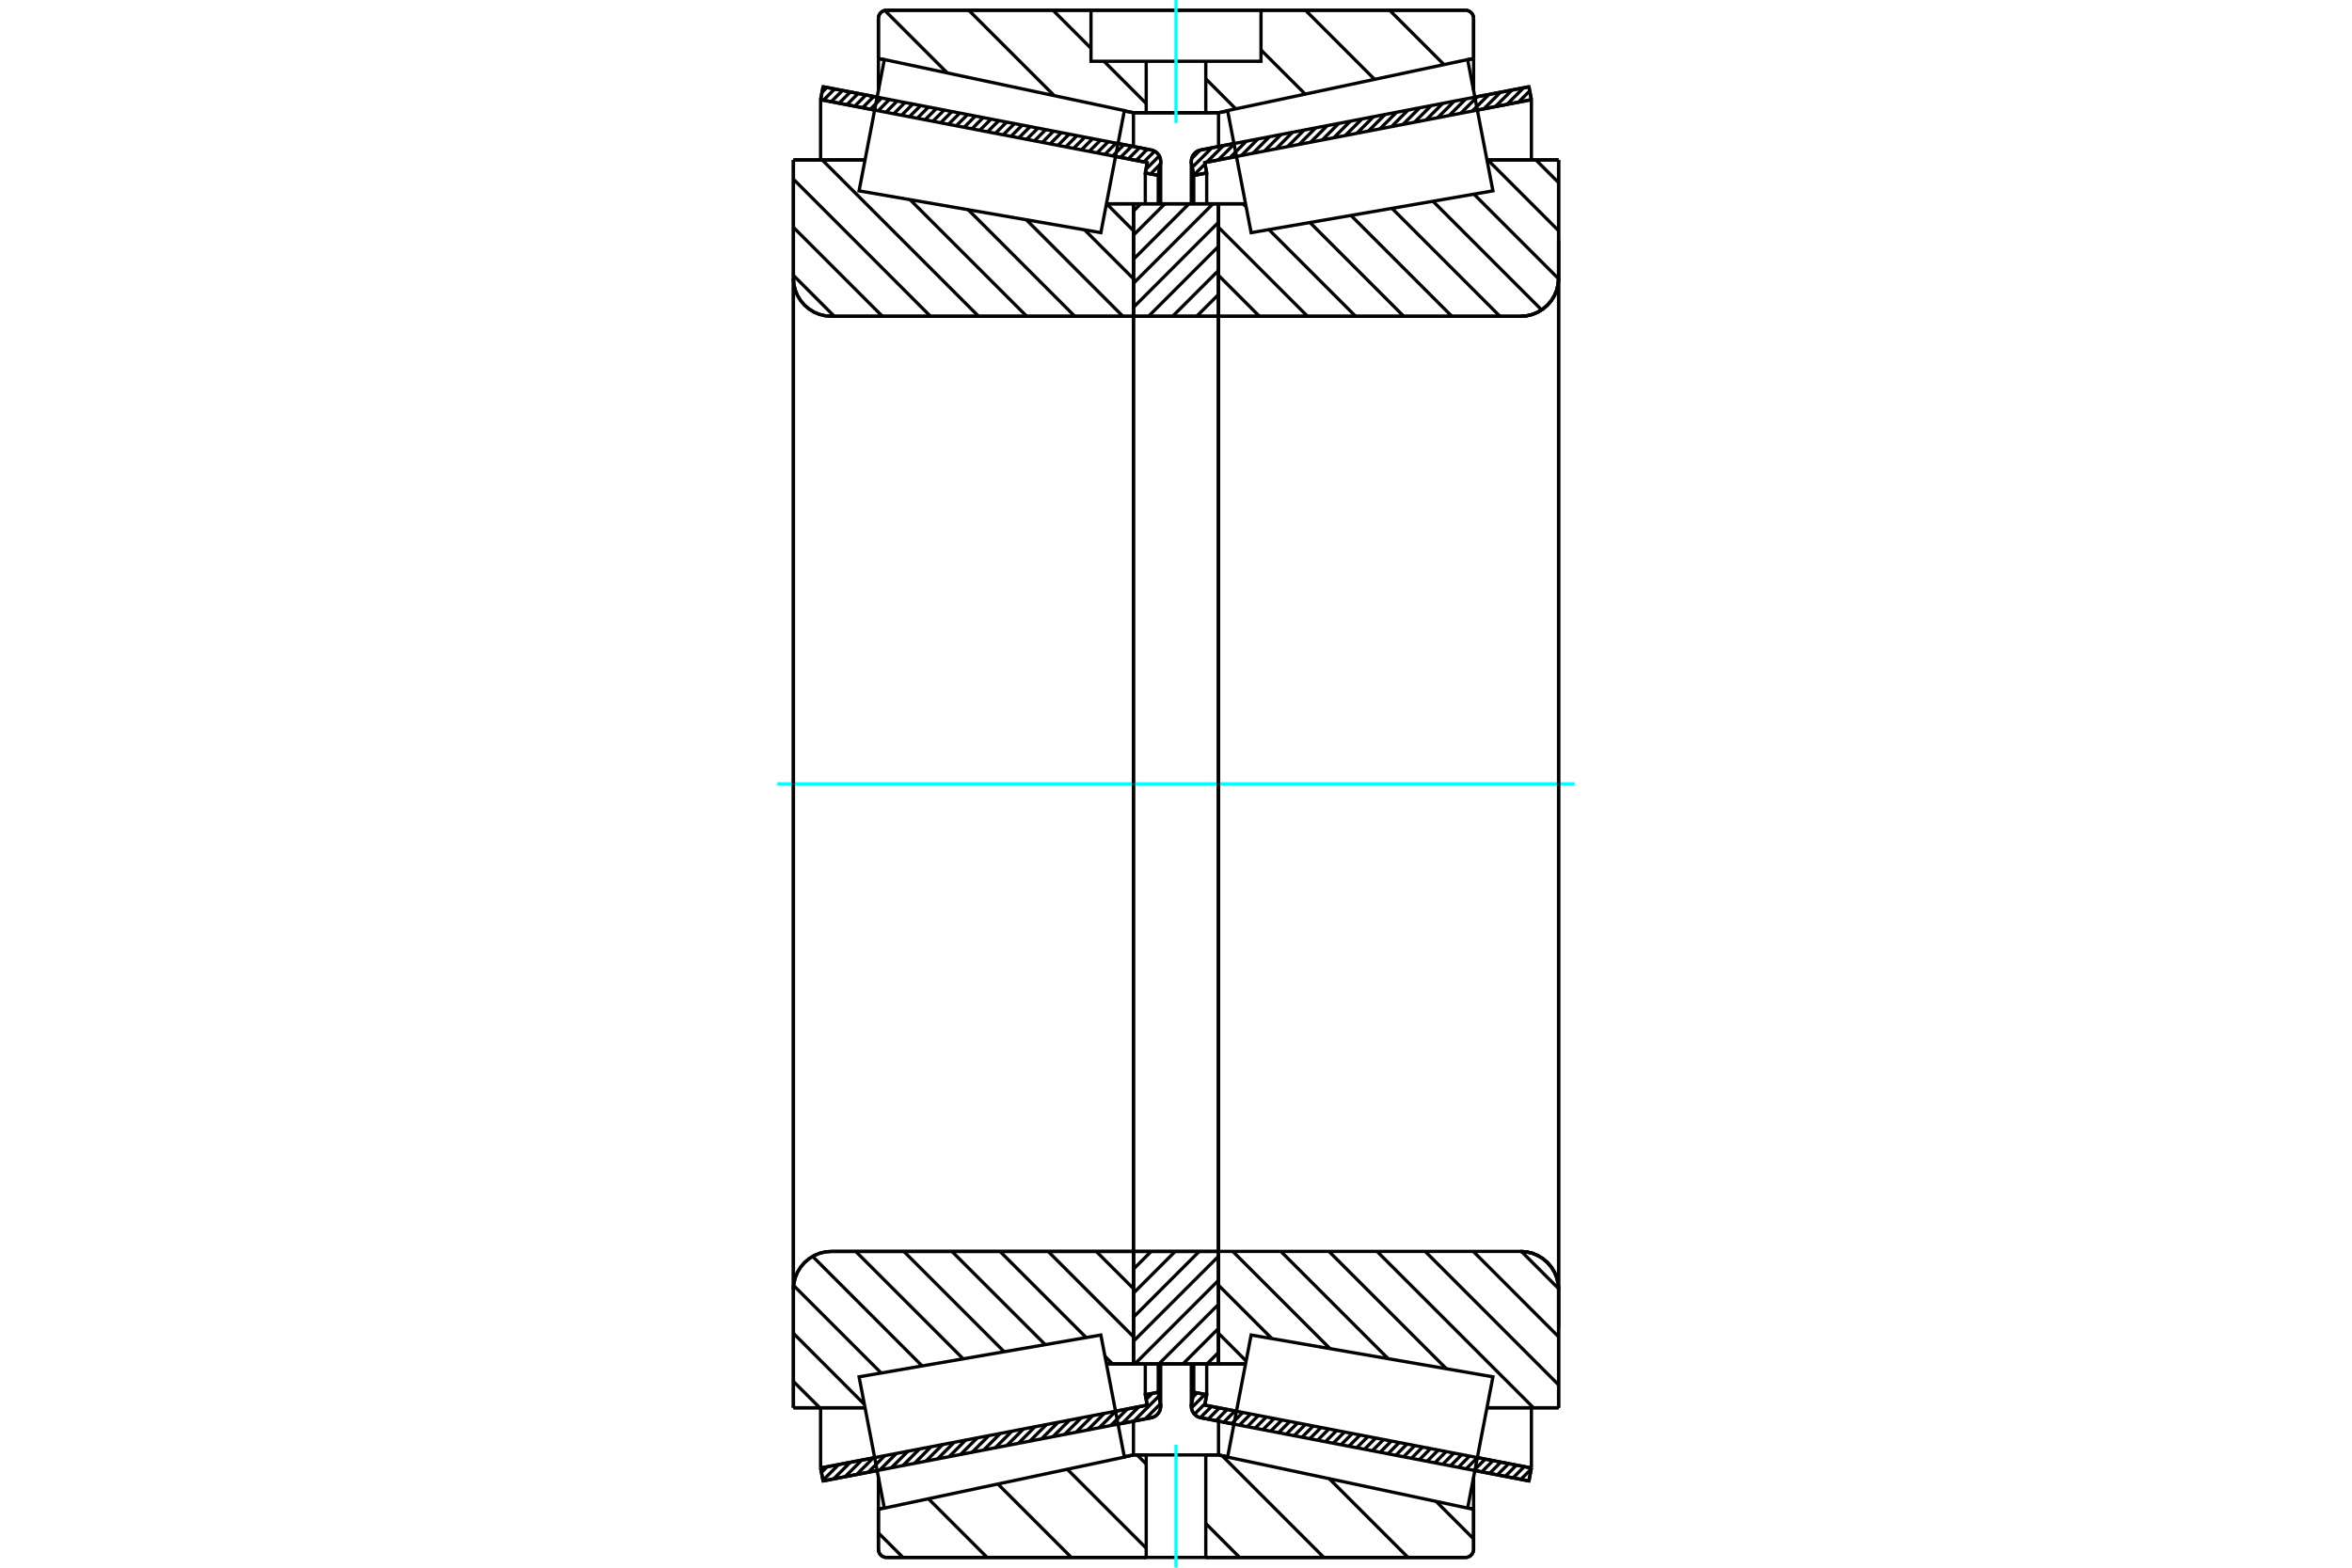 <?xml version="1.0" standalone="no"?>
<!DOCTYPE svg PUBLIC "-//W3C//DTD SVG 1.1//EN"
	"http://www.w3.org/Graphics/SVG/1.1/DTD/svg11.dtd">
<svg xmlns="http://www.w3.org/2000/svg" height="100%" width="100%" viewBox="0 0 36000 24000">
	<rect x="-1800" y="-1200" width="39600" height="26400" style="fill:#FFF"/>
	<g style="fill:none; fill-rule:evenodd" transform="matrix(1 0 0 1 0 0)">
		<g style="fill:none; stroke:#000; stroke-width:50; shape-rendering:geometricPrecision">
			<line x1="23402" y1="22672" x2="22574" y2="22513"/>
			<line x1="18887" y1="21803" x2="18382" y2="21705"/>
			<line x1="23440" y1="22474" x2="23402" y2="22672"/>
			<line x1="18440" y1="21511" x2="18925" y2="21605"/>
			<line x1="22613" y1="22315" x2="23440" y2="22474"/>
			<line x1="18470" y1="21352" x2="18440" y2="21511"/>
			<line x1="18272" y1="21314" x2="18470" y2="21352"/>
			<line x1="18238" y1="21493" x2="18272" y2="21314"/>
			<polyline points="18238,21493 18235,21510 18234,21527 18236,21555 18243,21582 18253,21608 18267,21632 18285,21653 18306,21672 18329,21687 18355,21698 18382,21705"/>
			<line x1="18382" y1="2295" x2="18887" y2="2197"/>
			<line x1="22574" y1="1487" x2="23402" y2="1328"/>
			<polyline points="18382,2295 18355,2302 18329,2313 18306,2328 18285,2347 18267,2368 18253,2392 18243,2418 18236,2445 18234,2473 18235,2490 18238,2507"/>
			<line x1="18272" y1="2686" x2="18238" y2="2507"/>
			<line x1="18470" y1="2648" x2="18272" y2="2686"/>
			<line x1="18440" y1="2489" x2="18470" y2="2648"/>
			<line x1="23440" y1="1526" x2="22613" y2="1685"/>
			<line x1="18925" y1="2395" x2="18440" y2="2489"/>
			<line x1="23402" y1="1328" x2="23440" y2="1526"/>
			<line x1="18272" y1="20879" x2="18272" y2="21314"/>
			<line x1="18272" y1="2686" x2="18272" y2="3121"/>
			<line x1="18470" y1="20879" x2="18470" y2="21352"/>
			<line x1="18470" y1="2648" x2="18470" y2="3121"/>
			<line x1="23440" y1="21552" x2="23440" y2="22474"/>
			<line x1="23440" y1="1526" x2="23440" y2="2448"/>
			<line x1="18234" y1="20880" x2="18234" y2="21527"/>
			<line x1="18234" y1="2473" x2="18234" y2="3120"/>
			<line x1="17618" y1="21705" x2="17113" y2="21803"/>
			<line x1="13426" y1="22513" x2="12598" y2="22672"/>
			<polyline points="17618,21705 17645,21698 17671,21687 17694,21672 17715,21653 17733,21632 17747,21608 17757,21582 17764,21555 17766,21527 17765,21510 17762,21493"/>
			<line x1="17728" y1="21314" x2="17762" y2="21493"/>
			<line x1="17530" y1="21352" x2="17728" y2="21314"/>
			<line x1="17560" y1="21511" x2="17530" y2="21352"/>
			<line x1="12560" y1="22474" x2="13387" y2="22315"/>
			<line x1="17075" y1="21605" x2="17560" y2="21511"/>
			<line x1="12598" y1="22672" x2="12560" y2="22474"/>
			<line x1="12598" y1="1328" x2="13426" y2="1487"/>
			<line x1="17113" y1="2197" x2="17618" y2="2295"/>
			<line x1="12560" y1="1526" x2="12598" y2="1328"/>
			<line x1="17560" y1="2489" x2="17075" y2="2395"/>
			<line x1="13387" y1="1685" x2="12560" y2="1526"/>
			<line x1="17530" y1="2648" x2="17560" y2="2489"/>
			<line x1="17728" y1="2686" x2="17530" y2="2648"/>
			<line x1="17762" y1="2507" x2="17728" y2="2686"/>
			<polyline points="17762,2507 17765,2490 17766,2473 17764,2445 17757,2418 17747,2392 17733,2368 17715,2347 17694,2328 17671,2313 17645,2302 17618,2295"/>
			<line x1="17530" y1="3121" x2="17530" y2="2648"/>
			<line x1="17530" y1="21352" x2="17530" y2="20879"/>
			<line x1="12560" y1="2448" x2="12560" y2="1526"/>
			<line x1="12560" y1="22474" x2="12560" y2="21552"/>
			<line x1="17728" y1="3121" x2="17728" y2="2686"/>
			<line x1="17728" y1="21314" x2="17728" y2="20879"/>
			<line x1="17766" y1="3120" x2="17766" y2="2473"/>
			<line x1="17766" y1="21527" x2="17766" y2="20880"/>
			<line x1="18651" y1="3120" x2="19065" y2="3120"/>
			<polyline points="18651,4821 18651,4825 18652,4828 18653,4831 18655,4834 18657,4836 18659,4838 18662,4840 18665,4841 18668,4842 18672,4842"/>
			<line x1="23273" y1="4842" x2="18672" y2="4842"/>
			<polyline points="23273,4842 23365,4835 23454,4814 23538,4779 23616,4731 23686,4671 23745,4602 23793,4524 23828,4439 23849,4350 23856,4259"/>
			<line x1="23856" y1="2448" x2="23856" y2="4259"/>
			<line x1="23856" y1="2448" x2="22759" y2="2448"/>
			<line x1="23856" y1="21552" x2="22759" y2="21552"/>
			<line x1="23856" y1="19741" x2="23856" y2="21552"/>
			<polyline points="23856,19741 23849,19650 23828,19561 23793,19476 23745,19398 23686,19329 23616,19269 23538,19221 23454,19186 23365,19165 23273,19158"/>
			<polyline points="18672,19158 18668,19158 18665,19159 18662,19160 18659,19162 18657,19164 18655,19166 18653,19169 18652,19172 18651,19175 18651,19179"/>
			<line x1="19065" y1="20880" x2="18651" y2="20880"/>
			<line x1="22759" y1="2939" x2="22759" y2="2938"/>
			<line x1="22759" y1="21062" x2="22759" y2="21061"/>
			<polyline points="18651,4821 18651,4825 18652,4828 18653,4831 18655,4834 18657,4836 18659,4838 18662,4840 18665,4841 18668,4842 18672,4842"/>
			<polyline points="18672,19158 18668,19158 18665,19159 18662,19160 18659,19162 18657,19164 18655,19166 18653,19169 18652,19172 18651,19175 18651,19179"/>
			<polyline points="23273,4842 23365,4835 23454,4814 23538,4779 23616,4731 23686,4671 23745,4602 23793,4524 23828,4439 23849,4350 23856,4259"/>
			<polyline points="23856,19741 23849,19650 23828,19561 23793,19476 23745,19398 23686,19329 23616,19269 23538,19221 23454,19186 23365,19165 23273,19158"/>
			<line x1="17349" y1="20880" x2="16935" y2="20880"/>
			<polyline points="17349,19179 17349,19175 17348,19172 17347,19169 17345,19166 17343,19164 17341,19162 17338,19160 17335,19159 17332,19158 17328,19158"/>
			<line x1="12727" y1="19158" x2="17328" y2="19158"/>
			<polyline points="12727,19158 12635,19165 12546,19186 12462,19221 12384,19269 12314,19329 12255,19398 12207,19476 12172,19561 12151,19650 12144,19741"/>
			<line x1="12144" y1="21552" x2="12144" y2="19741"/>
			<line x1="12144" y1="21552" x2="13241" y2="21552"/>
			<line x1="12144" y1="2448" x2="13241" y2="2448"/>
			<line x1="12144" y1="4259" x2="12144" y2="2448"/>
			<polyline points="12144,4259 12151,4350 12172,4439 12207,4524 12255,4602 12314,4671 12384,4731 12462,4779 12546,4814 12635,4835 12727,4842"/>
			<line x1="17328" y1="4842" x2="12727" y2="4842"/>
			<polyline points="17328,4842 17332,4842 17335,4841 17338,4840 17341,4838 17343,4836 17345,4834 17347,4831 17348,4828 17349,4825 17349,4821"/>
			<line x1="16935" y1="3120" x2="17349" y2="3120"/>
			<line x1="13241" y1="21061" x2="13241" y2="21062"/>
			<line x1="13241" y1="2938" x2="13241" y2="2939"/>
			<line x1="12144" y1="19741" x2="12144" y2="4259"/>
			<line x1="22430" y1="23843" x2="18456" y2="23843"/>
			<line x1="17544" y1="23843" x2="13570" y2="23843"/>
			<polyline points="22430,23843 22450,23842 22469,23837 22487,23829 22504,23819 22518,23806 22531,23792 22541,23775 22549,23757 22553,23738 22555,23718"/>
			<line x1="22555" y1="23104" x2="22555" y2="23718"/>
			<line x1="18651" y1="22274" x2="18791" y2="22303"/>
			<line x1="22464" y1="23084" x2="22555" y2="23104"/>
			<line x1="17349" y1="22274" x2="17544" y2="22274"/>
			<line x1="18456" y1="22274" x2="18651" y2="22274"/>
			<line x1="13445" y1="23104" x2="13536" y2="23084"/>
			<line x1="17209" y1="22303" x2="17349" y2="22274"/>
			<line x1="13445" y1="23718" x2="13445" y2="23104"/>
			<polyline points="13445,23718 13447,23738 13451,23757 13459,23775 13469,23792 13482,23806 13496,23819 13513,23829 13531,23837 13550,23842 13570,23843"/>
			<line x1="13570" y1="157" x2="22430" y2="157"/>
			<polyline points="13570,157 13550,158 13531,163 13513,171 13496,181 13482,194 13469,208 13459,225 13451,243 13447,262 13445,282"/>
			<line x1="13445" y1="896" x2="13445" y2="282"/>
			<line x1="17349" y1="1726" x2="17209" y2="1697"/>
			<line x1="13536" y1="916" x2="13445" y2="896"/>
			<line x1="18651" y1="1726" x2="17349" y2="1726"/>
			<line x1="22555" y1="896" x2="22464" y2="916"/>
			<line x1="18791" y1="1697" x2="18651" y2="1726"/>
			<line x1="22555" y1="282" x2="22555" y2="896"/>
			<polyline points="22555,282 22553,262 22549,243 22541,225 22531,208 22518,194 22504,181 22487,171 22469,163 22450,158 22430,157"/>
			<line x1="17349" y1="21756" x2="17349" y2="22274"/>
			<line x1="17349" y1="1726" x2="17349" y2="2244"/>
			<line x1="18651" y1="21756" x2="18651" y2="22274"/>
			<line x1="18651" y1="1726" x2="18651" y2="2244"/>
			<line x1="13445" y1="22614" x2="13445" y2="23104"/>
			<line x1="13445" y1="896" x2="13445" y2="1386"/>
			<line x1="22555" y1="22614" x2="22555" y2="23104"/>
			<line x1="22555" y1="896" x2="22555" y2="1386"/>
			<line x1="17349" y1="19158" x2="18651" y2="19158"/>
			<line x1="17349" y1="20880" x2="17349" y2="19158"/>
			<line x1="18651" y1="20880" x2="17349" y2="20880"/>
			<line x1="18651" y1="19158" x2="18651" y2="20880"/>
			<line x1="18651" y1="4842" x2="17349" y2="4842"/>
			<line x1="18651" y1="3120" x2="18651" y2="4842"/>
			<line x1="17349" y1="3120" x2="18651" y2="3120"/>
			<line x1="17349" y1="4842" x2="17349" y2="3120"/>
			<line x1="18651" y1="4842" x2="18651" y2="19158"/>
			<line x1="17349" y1="4842" x2="17349" y2="19158"/>
		</g>
		<g style="fill:none; stroke:#0FF; stroke-width:50; shape-rendering:geometricPrecision">
			<line x1="11898" y1="12000" x2="24102" y2="12000"/>
		</g>
		<g style="fill:none; stroke:#000; stroke-width:50; shape-rendering:geometricPrecision">
			<line x1="16938" y1="3120" x2="17349" y2="3532"/>
			<line x1="16600" y1="3518" x2="17349" y2="4268"/>
			<line x1="15710" y1="3365" x2="17187" y2="4842"/>
			<line x1="14820" y1="3211" x2="16451" y2="4842"/>
			<line x1="13930" y1="3057" x2="15715" y2="4842"/>
			<line x1="12584" y1="2448" x2="14978" y2="4842"/>
			<line x1="12144" y1="2743" x2="14242" y2="4842"/>
			<line x1="12144" y1="3480" x2="13506" y2="4842"/>
			<line x1="12144" y1="4216" x2="12770" y2="4842"/>
			<line x1="16779" y1="19158" x2="17349" y2="19728"/>
			<line x1="16043" y1="19158" x2="17349" y2="20465"/>
			<line x1="16913" y1="20764" x2="17028" y2="20880"/>
			<line x1="15306" y1="19158" x2="16625" y2="20477"/>
			<line x1="14570" y1="19158" x2="15998" y2="20585"/>
			<line x1="13834" y1="19158" x2="15370" y2="20694"/>
			<line x1="13098" y1="19158" x2="14742" y2="20802"/>
			<line x1="12438" y1="19234" x2="14114" y2="20911"/>
			<line x1="12147" y1="19680" x2="13487" y2="21019"/>
			<line x1="12144" y1="20412" x2="13230" y2="21499"/>
			<line x1="12144" y1="21149" x2="12548" y2="21552"/>
			<polyline points="17349,12000 17349,3120 17349,4821"/>
			<polyline points="17328,4842 17332,4842 17335,4841 17338,4840 17341,4838 17343,4836 17345,4834 17347,4831 17348,4828 17349,4825 17349,4821"/>
			<line x1="17328" y1="4842" x2="12727" y2="4842"/>
			<polyline points="12144,4259 12151,4350 12172,4439 12207,4524 12255,4602 12314,4671 12384,4731 12462,4779 12546,4814 12635,4835 12727,4842"/>
			<line x1="12144" y1="4259" x2="12144" y2="2448"/>
			<line x1="12144" y1="4259" x2="12144" y2="12000"/>
			<line x1="12144" y1="2448" x2="13241" y2="2448"/>
			<line x1="16935" y1="3120" x2="17349" y2="3120"/>
			<line x1="17349" y1="20880" x2="16935" y2="20880"/>
			<line x1="13241" y1="21552" x2="12144" y2="21552"/>
			<line x1="12144" y1="12000" x2="12144" y2="19741"/>
			<line x1="12144" y1="21552" x2="12144" y2="19741"/>
			<polyline points="12727,19158 12635,19165 12546,19186 12462,19221 12384,19269 12314,19329 12255,19398 12207,19476 12172,19561 12151,19650 12144,19741"/>
			<line x1="12727" y1="19158" x2="17328" y2="19158"/>
			<polyline points="17349,19179 17349,19175 17348,19172 17347,19169 17345,19166 17343,19164 17341,19162 17338,19160 17335,19159 17332,19158 17328,19158"/>
			<polyline points="17349,19179 17349,20880 17349,12000"/>
			<line x1="23508" y1="2448" x2="23856" y2="2796"/>
			<line x1="22772" y1="2448" x2="23856" y2="3532"/>
			<line x1="22561" y1="2973" x2="23856" y2="4268"/>
			<line x1="21933" y1="3081" x2="23596" y2="4744"/>
			<line x1="21305" y1="3189" x2="22958" y2="4842"/>
			<line x1="20678" y1="3298" x2="22222" y2="4842"/>
			<line x1="20050" y1="3406" x2="21486" y2="4842"/>
			<line x1="19027" y1="3120" x2="19074" y2="3167"/>
			<line x1="19422" y1="3515" x2="20749" y2="4842"/>
			<line x1="18651" y1="3480" x2="20013" y2="4842"/>
			<line x1="18651" y1="4216" x2="19277" y2="4842"/>
			<line x1="23286" y1="19158" x2="23856" y2="19728"/>
			<line x1="22550" y1="19158" x2="23856" y2="20465"/>
			<line x1="21814" y1="19158" x2="23856" y2="21201"/>
			<line x1="21077" y1="19158" x2="23472" y2="21552"/>
			<line x1="20341" y1="19158" x2="22138" y2="20954"/>
			<line x1="19605" y1="19158" x2="21248" y2="20801"/>
			<line x1="18869" y1="19158" x2="20358" y2="20647"/>
			<line x1="18651" y1="19676" x2="19468" y2="20493"/>
			<line x1="18651" y1="20412" x2="19073" y2="20835"/>
			<polyline points="18651,12000 18651,3120 18651,4821 18651,4825 18652,4828 18653,4831 18655,4834 18657,4836 18659,4838 18662,4840 18665,4841 18668,4842 18672,4842 23273,4842 23365,4835 23454,4814 23538,4779 23616,4731 23686,4671 23745,4602 23793,4524 23828,4439 23849,4350 23856,4259 23856,2448"/>
			<line x1="23856" y1="4259" x2="23856" y2="12000"/>
			<line x1="23856" y1="2448" x2="22759" y2="2448"/>
			<line x1="19065" y1="3120" x2="18651" y2="3120"/>
			<line x1="18651" y1="20880" x2="19065" y2="20880"/>
			<line x1="22759" y1="21552" x2="23856" y2="21552"/>
			<line x1="23856" y1="12000" x2="23856" y2="19741"/>
			<polyline points="23856,21552 23856,19741 23849,19650 23828,19561 23793,19476 23745,19398 23686,19329 23616,19269 23538,19221 23454,19186 23365,19165 23273,19158 18672,19158 18668,19158 18665,19159 18662,19160 18659,19162 18657,19164 18655,19166 18653,19169 18652,19172 18651,19175 18651,19179 18651,20880 18651,12000"/>
			<line x1="18651" y1="20704" x2="18475" y2="20880"/>
			<line x1="18651" y1="20336" x2="18107" y2="20880"/>
			<line x1="18651" y1="19968" x2="17739" y2="20880"/>
			<line x1="18651" y1="19600" x2="17371" y2="20880"/>
			<line x1="18651" y1="19232" x2="17349" y2="20533"/>
			<line x1="18356" y1="19158" x2="17349" y2="20165"/>
			<line x1="17988" y1="19158" x2="17349" y2="19797"/>
			<line x1="17620" y1="19158" x2="17349" y2="19429"/>
			<line x1="18651" y1="4508" x2="18316" y2="4842"/>
			<line x1="18651" y1="4140" x2="17948" y2="4842"/>
			<line x1="18651" y1="3771" x2="17580" y2="4842"/>
			<line x1="18651" y1="3403" x2="17349" y2="4705"/>
			<line x1="18566" y1="3120" x2="17349" y2="4337"/>
			<line x1="18198" y1="3120" x2="17349" y2="3969"/>
			<line x1="17829" y1="3120" x2="17349" y2="3600"/>
			<line x1="17461" y1="3120" x2="17349" y2="3232"/>
			<polyline points="17349,4842 17349,3120 18651,3120 18651,4842 17349,4842"/>
			<polyline points="17349,19158 18651,19158 18651,20880 17349,20880 17349,19158"/>
			<line x1="21982" y1="22986" x2="22555" y2="23559"/>
			<line x1="20346" y1="22638" x2="21551" y2="23843"/>
			<line x1="18705" y1="22285" x2="20263" y2="23843"/>
			<line x1="17405" y1="22274" x2="17544" y2="22413"/>
			<line x1="18456" y1="23324" x2="18974" y2="23843"/>
			<line x1="16336" y1="22493" x2="17544" y2="23701"/>
			<line x1="15274" y1="22719" x2="16398" y2="23843"/>
			<line x1="14211" y1="22945" x2="15109" y2="23843"/>
			<line x1="13445" y1="23467" x2="13821" y2="23843"/>
			<polyline points="18456,23843 22430,23843 22450,23842 22469,23837 22487,23829 22504,23819 22518,23806 22531,23792 22541,23775 22549,23757 22553,23738 22555,23718 22555,23104 22464,23084"/>
			<polyline points="18791,22303 18651,22274 18456,22274"/>
			<line x1="17544" y1="23843" x2="13570" y2="23843"/>
			<polyline points="13445,23718 13447,23738 13451,23757 13459,23775 13469,23792 13482,23806 13496,23819 13513,23829 13531,23837 13550,23842 13570,23843"/>
			<polyline points="13445,23718 13445,23104 13536,23084"/>
			<polyline points="17209,22303 17349,22274 17544,22274"/>
			<line x1="21270" y1="157" x2="22102" y2="989"/>
			<line x1="19982" y1="157" x2="21039" y2="1214"/>
			<line x1="19301" y1="765" x2="19977" y2="1440"/>
			<line x1="18456" y1="1207" x2="18914" y2="1666"/>
			<line x1="16117" y1="157" x2="16699" y2="739"/>
			<line x1="16898" y1="938" x2="17544" y2="1585"/>
			<line x1="14828" y1="157" x2="16136" y2="1464"/>
			<line x1="13543" y1="160" x2="14500" y2="1117"/>
			<polyline points="18000,1726 18456,1726 18456,938 19301,938 19301,157 18000,157 16699,157 16699,938 17544,938 18456,938"/>
			<polyline points="17544,938 17544,1726 18000,1726"/>
			<line x1="19301" y1="157" x2="22430" y2="157"/>
			<polyline points="22555,282 22553,262 22549,243 22541,225 22531,208 22518,194 22504,181 22487,171 22469,163 22450,158 22430,157"/>
			<line x1="22555" y1="282" x2="22555" y2="896"/>
			<line x1="18791" y1="1697" x2="18651" y2="1726"/>
			<line x1="22555" y1="896" x2="22464" y2="916"/>
			<line x1="18651" y1="1726" x2="18456" y2="1726"/>
			<line x1="17544" y1="1726" x2="17349" y2="1726"/>
			<line x1="13536" y1="916" x2="13445" y2="896"/>
			<line x1="17349" y1="1726" x2="17209" y2="1697"/>
			<line x1="13445" y1="896" x2="13445" y2="282"/>
			<polyline points="13570,157 13550,158 13531,163 13513,171 13496,181 13482,194 13469,208 13459,225 13451,243 13447,262 13445,282"/>
			<line x1="13570" y1="157" x2="16699" y2="157"/>
		</g>
		<g style="fill:none; stroke:#0FF; stroke-width:50; shape-rendering:geometricPrecision">
			<line x1="18000" y1="1883" x2="18000" y2="0"/>
		</g>
		<g style="fill:none; stroke:#000; stroke-width:50; shape-rendering:geometricPrecision">
			<polyline points="18000,23843 18456,23843 18456,22274 17544,22274 17544,23843 18000,23843"/>
		</g>
		<g style="fill:none; stroke:#0FF; stroke-width:50; shape-rendering:geometricPrecision">
			<line x1="18000" y1="24000" x2="18000" y2="22117"/>
		</g>
		<g style="fill:none; stroke:#000; stroke-width:50; shape-rendering:geometricPrecision">
			<line x1="23856" y1="20324" x2="23856" y2="3676"/>
			<line x1="18651" y1="19179" x2="18651" y2="4821"/>
			<polyline points="17030,21373 17210,22307 13536,23088 13343,22083 13149,21078 16850,20438 17030,21373"/>
			<polyline points="17030,2627 16850,3562 13149,2922 13343,1917 13536,912 17210,1693 17030,2627"/>
			<polyline points="18970,21373 19150,20438 22851,21078 22657,22083 22464,23088 18790,22307 18970,21373"/>
			<polyline points="18970,2627 18790,1693 22464,912 22657,1917 22851,2922 19150,3562 18970,2627"/>
			<line x1="17762" y1="21491" x2="17531" y2="21722"/>
			<line x1="17739" y1="21372" x2="17355" y2="21756"/>
			<line x1="17636" y1="21332" x2="17544" y2="21424"/>
			<line x1="17432" y1="21536" x2="17178" y2="21790"/>
			<line x1="17256" y1="21570" x2="17001" y2="21824"/>
			<line x1="17079" y1="21604" x2="16824" y2="21858"/>
			<line x1="16902" y1="21638" x2="16648" y2="21892"/>
			<line x1="16725" y1="21672" x2="16471" y2="21926"/>
			<line x1="16549" y1="21706" x2="16294" y2="21960"/>
			<line x1="16372" y1="21740" x2="16117" y2="21994"/>
			<line x1="16195" y1="21774" x2="15941" y2="22028"/>
			<line x1="16018" y1="21808" x2="15764" y2="22062"/>
			<line x1="15842" y1="21842" x2="15587" y2="22097"/>
			<line x1="15665" y1="21876" x2="15410" y2="22131"/>
			<line x1="15488" y1="21910" x2="15234" y2="22165"/>
			<line x1="15311" y1="21944" x2="15057" y2="22199"/>
			<line x1="15135" y1="21978" x2="14880" y2="22233"/>
			<line x1="14958" y1="22012" x2="14703" y2="22267"/>
			<line x1="14781" y1="22046" x2="14527" y2="22301"/>
			<line x1="14605" y1="22080" x2="14350" y2="22335"/>
			<line x1="14428" y1="22114" x2="14173" y2="22369"/>
			<line x1="14251" y1="22148" x2="13997" y2="22403"/>
			<line x1="14074" y1="22182" x2="13820" y2="22437"/>
			<line x1="13898" y1="22216" x2="13643" y2="22471"/>
			<line x1="13721" y1="22250" x2="13466" y2="22505"/>
			<line x1="13544" y1="22284" x2="13290" y2="22539"/>
			<line x1="13367" y1="22318" x2="13113" y2="22573"/>
			<line x1="13191" y1="22352" x2="12936" y2="22607"/>
			<line x1="13014" y1="22387" x2="12759" y2="22641"/>
			<line x1="12837" y1="22421" x2="12596" y2="22662"/>
			<line x1="12660" y1="22455" x2="12573" y2="22542"/>
			<line x1="17762" y1="2512" x2="17611" y2="2663"/>
			<line x1="17744" y1="2387" x2="17541" y2="2590"/>
			<line x1="17673" y1="2315" x2="17509" y2="2479"/>
			<line x1="17562" y1="2284" x2="17390" y2="2456"/>
			<line x1="17442" y1="2261" x2="17270" y2="2433"/>
			<line x1="17323" y1="2238" x2="17150" y2="2410"/>
			<line x1="17203" y1="2215" x2="17031" y2="2387"/>
			<line x1="17083" y1="2192" x2="16911" y2="2364"/>
			<line x1="16964" y1="2169" x2="16791" y2="2341"/>
			<line x1="16844" y1="2146" x2="16672" y2="2318"/>
			<line x1="16724" y1="2122" x2="16552" y2="2295"/>
			<line x1="16605" y1="2099" x2="16432" y2="2272"/>
			<line x1="16485" y1="2076" x2="16313" y2="2249"/>
			<line x1="16365" y1="2053" x2="16193" y2="2226"/>
			<line x1="16246" y1="2030" x2="16073" y2="2203"/>
			<line x1="16126" y1="2007" x2="15954" y2="2180"/>
			<line x1="16006" y1="1984" x2="15834" y2="2157"/>
			<line x1="15887" y1="1961" x2="15714" y2="2134"/>
			<line x1="15767" y1="1938" x2="15595" y2="2110"/>
			<line x1="15647" y1="1915" x2="15475" y2="2087"/>
			<line x1="15528" y1="1892" x2="15355" y2="2064"/>
			<line x1="15408" y1="1869" x2="15236" y2="2041"/>
			<line x1="15288" y1="1846" x2="15116" y2="2018"/>
			<line x1="15169" y1="1823" x2="14996" y2="1995"/>
			<line x1="15049" y1="1800" x2="14877" y2="1972"/>
			<line x1="14929" y1="1777" x2="14757" y2="1949"/>
			<line x1="14810" y1="1754" x2="14637" y2="1926"/>
			<line x1="14690" y1="1731" x2="14518" y2="1903"/>
			<line x1="14570" y1="1708" x2="14398" y2="1880"/>
			<line x1="14451" y1="1685" x2="14278" y2="1857"/>
			<line x1="14331" y1="1662" x2="14159" y2="1834"/>
			<line x1="14211" y1="1639" x2="14039" y2="1811"/>
			<line x1="14092" y1="1616" x2="13919" y2="1788"/>
			<line x1="13972" y1="1592" x2="13800" y2="1765"/>
			<line x1="13852" y1="1569" x2="13680" y2="1742"/>
			<line x1="13733" y1="1546" x2="13560" y2="1719"/>
			<line x1="13613" y1="1523" x2="13441" y2="1696"/>
			<line x1="13494" y1="1500" x2="13321" y2="1673"/>
			<line x1="13374" y1="1477" x2="13202" y2="1650"/>
			<line x1="13254" y1="1454" x2="13082" y2="1627"/>
			<line x1="13135" y1="1431" x2="12962" y2="1604"/>
			<line x1="13015" y1="1408" x2="12843" y2="1580"/>
			<line x1="12895" y1="1385" x2="12723" y2="1557"/>
			<line x1="12776" y1="1362" x2="12603" y2="1534"/>
			<line x1="12656" y1="1339" x2="12582" y2="1413"/>
			<polyline points="12560,1526 12598,1328 17618,2295"/>
			<polyline points="17762,2507 17766,2479 17764,2451 17759,2423 17749,2396 17735,2371 17717,2349 17696,2330 17672,2314 17646,2302 17618,2295"/>
			<polyline points="17762,2507 17728,2686 17530,2648 17560,2489 12560,1526"/>
			<polyline points="12560,22474 17560,21511 17530,21352 17728,21314 17762,21493"/>
			<polyline points="17618,21705 17646,21698 17672,21686 17696,21670 17717,21651 17735,21629 17749,21604 17759,21577 17764,21549 17766,21521 17762,21493"/>
			<polyline points="17618,21705 12598,22672 12560,22474"/>
			<line x1="23403" y1="22666" x2="23398" y2="22671"/>
			<line x1="23437" y1="22490" x2="23278" y2="22648"/>
			<line x1="23331" y1="22453" x2="23159" y2="22625"/>
			<line x1="23211" y1="22430" x2="23039" y2="22602"/>
			<line x1="23092" y1="22407" x2="22919" y2="22579"/>
			<line x1="22972" y1="22384" x2="22800" y2="22556"/>
			<line x1="22852" y1="22361" x2="22680" y2="22533"/>
			<line x1="22733" y1="22338" x2="22560" y2="22510"/>
			<line x1="22613" y1="22315" x2="22441" y2="22487"/>
			<line x1="22493" y1="22292" x2="22321" y2="22464"/>
			<line x1="22374" y1="22269" x2="22201" y2="22441"/>
			<line x1="22254" y1="22246" x2="22082" y2="22418"/>
			<line x1="22134" y1="22223" x2="21962" y2="22395"/>
			<line x1="22015" y1="22199" x2="21842" y2="22372"/>
			<line x1="21895" y1="22176" x2="21723" y2="22349"/>
			<line x1="21775" y1="22153" x2="21603" y2="22326"/>
			<line x1="21656" y1="22130" x2="21483" y2="22303"/>
			<line x1="21536" y1="22107" x2="21364" y2="22280"/>
			<line x1="21416" y1="22084" x2="21244" y2="22257"/>
			<line x1="21297" y1="22061" x2="21124" y2="22234"/>
			<line x1="21177" y1="22038" x2="21005" y2="22210"/>
			<line x1="21057" y1="22015" x2="20885" y2="22187"/>
			<line x1="20938" y1="21992" x2="20765" y2="22164"/>
			<line x1="20818" y1="21969" x2="20646" y2="22141"/>
			<line x1="20698" y1="21946" x2="20526" y2="22118"/>
			<line x1="20579" y1="21923" x2="20406" y2="22095"/>
			<line x1="20459" y1="21900" x2="20287" y2="22072"/>
			<line x1="20339" y1="21877" x2="20167" y2="22049"/>
			<line x1="20220" y1="21854" x2="20047" y2="22026"/>
			<line x1="20100" y1="21831" x2="19928" y2="22003"/>
			<line x1="19980" y1="21808" x2="19808" y2="21980"/>
			<line x1="19861" y1="21785" x2="19688" y2="21957"/>
			<line x1="19741" y1="21762" x2="19569" y2="21934"/>
			<line x1="19621" y1="21739" x2="19449" y2="21911"/>
			<line x1="19502" y1="21716" x2="19329" y2="21888"/>
			<line x1="19382" y1="21693" x2="19210" y2="21865"/>
			<line x1="19262" y1="21669" x2="19090" y2="21842"/>
			<line x1="19143" y1="21646" x2="18970" y2="21819"/>
			<line x1="19023" y1="21623" x2="18851" y2="21796"/>
			<line x1="18904" y1="21600" x2="18731" y2="21773"/>
			<line x1="18784" y1="21577" x2="18612" y2="21750"/>
			<line x1="18664" y1="21554" x2="18492" y2="21727"/>
			<line x1="18545" y1="21531" x2="18372" y2="21703"/>
			<line x1="18444" y1="21489" x2="18283" y2="21650"/>
			<line x1="18443" y1="21347" x2="18236" y2="21554"/>
			<line x1="18323" y1="21324" x2="18257" y2="21390"/>
			<line x1="23437" y1="1512" x2="23419" y2="1530"/>
			<line x1="23414" y1="1392" x2="23242" y2="1564"/>
			<line x1="23320" y1="1344" x2="23066" y2="1598"/>
			<line x1="23143" y1="1378" x2="22889" y2="1632"/>
			<line x1="22967" y1="1412" x2="22712" y2="1666"/>
			<line x1="22790" y1="1446" x2="22535" y2="1700"/>
			<line x1="22613" y1="1480" x2="22359" y2="1734"/>
			<line x1="22436" y1="1514" x2="22182" y2="1768"/>
			<line x1="22260" y1="1548" x2="22005" y2="1802"/>
			<line x1="22083" y1="1582" x2="21828" y2="1836"/>
			<line x1="21906" y1="1616" x2="21652" y2="1870"/>
			<line x1="21730" y1="1650" x2="21475" y2="1904"/>
			<line x1="21553" y1="1684" x2="21298" y2="1939"/>
			<line x1="21376" y1="1718" x2="21121" y2="1973"/>
			<line x1="21199" y1="1752" x2="20945" y2="2007"/>
			<line x1="21023" y1="1786" x2="20768" y2="2041"/>
			<line x1="20846" y1="1820" x2="20591" y2="2075"/>
			<line x1="20669" y1="1854" x2="20415" y2="2109"/>
			<line x1="20492" y1="1888" x2="20238" y2="2143"/>
			<line x1="20316" y1="1922" x2="20061" y2="2177"/>
			<line x1="20139" y1="1956" x2="19884" y2="2211"/>
			<line x1="19962" y1="1990" x2="19708" y2="2245"/>
			<line x1="19785" y1="2024" x2="19531" y2="2279"/>
			<line x1="19609" y1="2058" x2="19354" y2="2313"/>
			<line x1="19432" y1="2092" x2="19177" y2="2347"/>
			<line x1="19255" y1="2126" x2="19001" y2="2381"/>
			<line x1="19078" y1="2160" x2="18824" y2="2415"/>
			<line x1="18902" y1="2194" x2="18647" y2="2449"/>
			<line x1="18467" y1="2630" x2="18444" y2="2653"/>
			<line x1="18725" y1="2229" x2="18470" y2="2483"/>
			<line x1="18444" y1="2510" x2="18271" y2="2682"/>
			<line x1="18548" y1="2263" x2="18248" y2="2563"/>
			<line x1="18371" y1="2297" x2="18240" y2="2428"/>
			<polyline points="23440,1526 23402,1328 18382,2295 18354,2302 18328,2314 18304,2330 18283,2349 18265,2371 18251,2396 18241,2423 18236,2451 18234,2479 18238,2507 18272,2686 18470,2648 18440,2489 23440,1526"/>
			<polyline points="23440,22474 18440,21511 18470,21352 18272,21314 18238,21493 18234,21521 18236,21549 18241,21577 18251,21604 18265,21629 18283,21651 18304,21670 18328,21686 18354,21698 18382,21705 23402,22672 23440,22474"/>
		</g>
	</g>
</svg>
